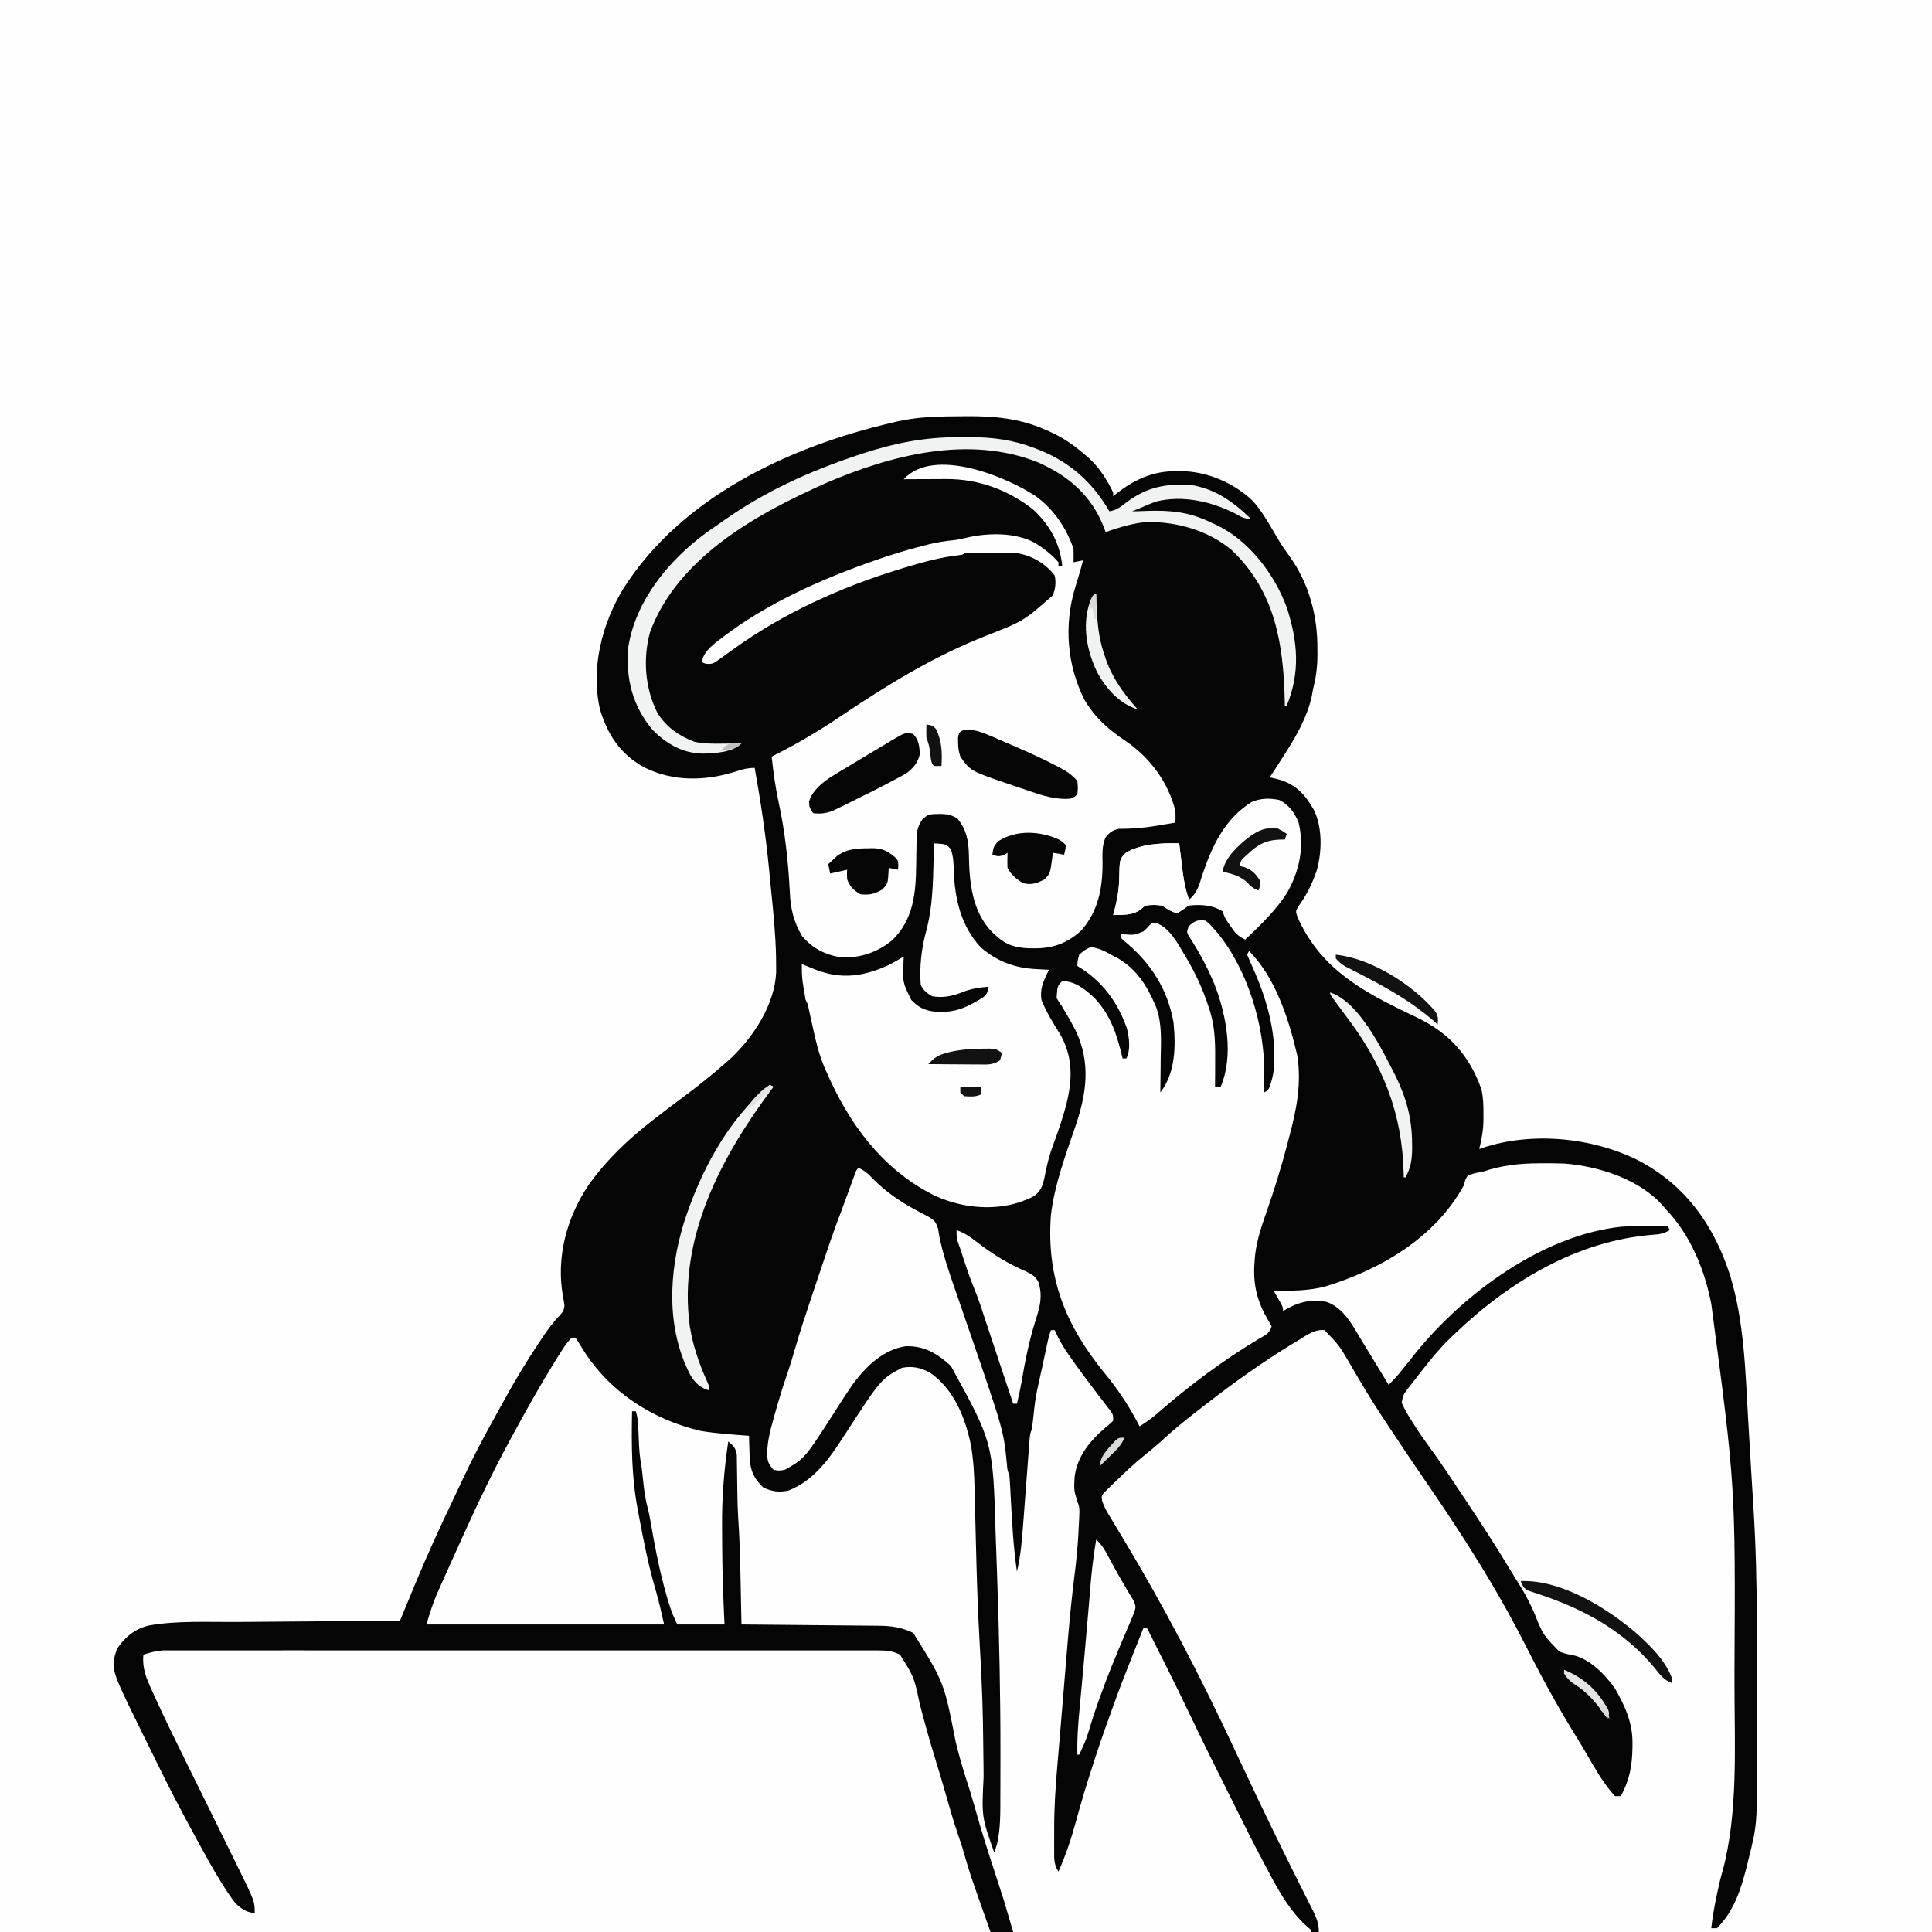 <svg version="1.1" xmlns="http://www.w3.org/2000/svg" width="1024" height="1024">
<rect width="100%" height="100%" fill="#808080" stroke="none"/>
<path d="M0 0 C337.92 0 675.84 0 1024 0 C1024 337.92 1024 675.84 1024 1024 C686.08 1024 348.16 1024 0 1024 C0 686.08 0 348.16 0 0 Z " fill="#FEFEFE" transform="translate(0,0)"/>
<path d="M0 0 C1.142 -0.012 1.142 -0.012 2.306 -0.024 C16.55 -0.138 30.389 1.155 43.562 7 C44.755 7.517 44.755 7.517 45.972 8.045 C53.059 11.248 58.957 15.222 64.812 20.375 C65.558 21.011 66.303 21.646 67.07 22.301 C72.659 27.432 76.472 33.59 79.812 40.375 C79.812 41.035 79.812 41.695 79.812 42.375 C80.274 42 80.735 41.625 81.211 41.238 C90.96 33.589 100.728 29.007 113.188 29.125 C114.406 29.113 114.406 29.113 115.648 29.102 C129.401 29.146 143.438 35.153 153.5 44.562 C158.34 49.72 161.754 55.9 165.34 61.953 C165.826 62.773 166.312 63.593 166.812 64.438 C167.297 65.257 167.782 66.077 168.281 66.922 C169.851 69.437 171.556 71.799 173.312 74.188 C183.69 88.789 188.197 105.742 188.062 123.438 C188.07 124.462 188.078 125.486 188.086 126.541 C188.07 132.78 187.362 138.349 185.812 144.375 C185.534 145.832 185.262 147.29 185 148.75 C181.546 164.172 171.167 178.216 162.812 191.375 C164.665 191.804 164.665 191.804 166.555 192.242 C175.013 194.369 180.343 198.957 184.812 206.375 C185.228 207.047 185.643 207.718 186.07 208.41 C190.813 217.813 190.546 230.908 187.672 240.875 C185.311 247.848 182.096 254.221 177.719 260.164 C176.537 262.447 176.537 262.447 177.461 265.289 C188.47 290.426 208.255 302.813 231.945 314.387 C233.001 314.904 234.056 315.422 235.143 315.955 C237.194 316.955 239.25 317.942 241.314 318.914 C258.133 327.057 268.787 339.16 274.996 356.723 C275.984 361.143 276.106 365.238 276.062 369.75 C276.07 370.549 276.078 371.348 276.086 372.172 C276.068 377.801 275.243 382.935 273.812 388.375 C274.436 388.165 275.059 387.955 275.701 387.739 C301.848 379.099 333.743 382.166 358.242 394.461 C383.177 407.538 398.333 428.908 406.783 455.302 C414.206 479.524 414.883 505.507 416.312 530.625 C416.441 532.833 416.57 535.041 416.699 537.25 C416.892 540.551 417.084 543.852 417.275 547.154 C417.641 553.476 418.018 559.797 418.414 566.117 C418.46 566.848 418.505 567.58 418.552 568.333 C418.754 571.579 418.958 574.825 419.166 578.071 C420.455 598.882 420.974 619.655 420.98 640.504 C420.984 643.038 420.987 645.571 420.991 648.105 C420.996 653.373 420.998 658.642 420.998 663.91 C420.997 669.263 421.004 674.617 421.018 679.97 C421.035 686.521 421.042 693.071 421.041 699.622 C421.042 702.084 421.047 704.547 421.055 707.009 C421.168 746.408 421.168 746.408 416.562 764.812 C416.348 765.707 416.133 766.601 415.912 767.522 C412.776 780.096 409.176 792.011 399.812 801.375 C398.822 801.375 397.832 801.375 396.812 801.375 C397.474 795.433 398.495 789.656 399.75 783.812 C399.92 783.001 400.089 782.19 400.264 781.354 C401.01 777.839 401.8 774.416 402.848 770.977 C411.041 740.391 409.193 705.42 409.13 673.947 C409.125 671.081 409.123 668.215 409.12 665.349 C409.653 567.268 409.653 567.268 396.812 470.375 C396.631 469.507 396.45 468.64 396.264 467.746 C392.516 450.489 385.141 433.195 372.812 420.375 C372.026 419.439 372.026 419.439 371.223 418.484 C358.67 404.303 337.226 397.509 318.952 396.071 C315.088 395.94 311.241 395.908 307.375 395.938 C306.702 395.939 306.028 395.941 305.334 395.943 C294.904 395.988 285.708 397.056 275.812 400.375 C275.116 400.508 274.42 400.641 273.703 400.778 C271.241 401.206 271.241 401.206 267.812 402.375 C266.376 404.656 266.376 404.656 265.812 407.375 C250.626 435.402 221.443 452.366 191.812 461.375 C182.827 463.58 174 463.601 164.812 463.375 C165.173 464.001 165.534 464.628 165.906 465.273 C166.37 466.091 166.834 466.908 167.312 467.75 C167.777 468.562 168.241 469.374 168.719 470.211 C169.812 472.375 169.812 472.375 169.812 474.375 C170.384 474.014 170.955 473.653 171.543 473.281 C178.596 469.245 184.749 468.034 192.812 469.375 C202.249 472.531 206.939 482.365 211.812 490.375 C213.061 492.406 214.31 494.438 215.559 496.469 C219.002 502.089 222.416 507.726 225.812 513.375 C228.542 510.679 231.013 507.962 233.375 504.938 C234.853 503.082 236.332 501.228 237.812 499.375 C238.605 498.38 239.398 497.385 240.215 496.359 C265.835 464.805 307.631 433.883 349.26 429.56 C353.963 429.219 358.662 429.272 363.375 429.312 C364.888 429.319 364.888 429.319 366.432 429.326 C368.892 429.338 371.352 429.354 373.812 429.375 C374.143 430.035 374.472 430.695 374.812 431.375 C371.798 433.096 369.514 433.636 366.062 433.812 C325.497 436.95 289.562 458.837 260.812 486.375 C260.062 487.084 259.312 487.793 258.539 488.523 C253.142 493.749 248.434 499.46 243.812 505.375 C243.322 505.995 242.831 506.614 242.326 507.252 C240.762 509.238 239.222 511.241 237.688 513.25 C237.19 513.88 236.692 514.511 236.178 515.16 C233.553 518.654 233.553 518.654 232.723 522.844 C234.279 526.458 236.247 529.695 238.375 533 C238.78 533.648 239.186 534.297 239.604 534.965 C242.051 538.825 244.645 542.541 247.359 546.219 C253.342 554.378 258.897 562.828 264.5 571.25 C265.078 572.117 265.655 572.984 266.25 573.877 C274.254 585.898 282.158 597.954 289.586 610.342 C290.747 612.266 291.929 614.174 293.121 616.078 C293.853 617.26 294.583 618.442 295.312 619.625 C295.663 620.189 296.013 620.754 296.375 621.335 C298.784 625.336 300.804 629.439 302.762 633.68 C307.594 645.83 307.594 645.83 316.371 654.809 C319.896 655.995 319.896 655.995 323.453 656.645 C332.545 658.622 340.581 666.959 345.812 674.375 C351.214 683.769 355.207 692.653 355.062 703.625 C355.056 704.369 355.049 705.114 355.042 705.881 C354.866 715.322 353.497 723.098 348.812 731.375 C347.822 731.375 346.832 731.375 345.812 731.375 C338.76 723.824 333.697 713.855 328.412 705.03 C326.714 702.211 324.991 699.408 323.266 696.605 C314.043 681.547 305.791 666.122 297.812 650.375 C286.193 627.459 272.968 605.805 258.812 584.375 C257.757 582.77 257.757 582.77 256.68 581.133 C252.704 575.128 248.635 569.189 244.562 563.25 C238.23 554.013 231.983 544.721 225.812 535.375 C225.367 534.704 224.922 534.032 224.463 533.34 C219.833 526.344 215.333 519.295 211.07 512.066 C210.417 510.961 209.764 509.856 209.091 508.717 C207.815 506.547 206.547 504.372 205.29 502.191 C199.594 492.446 199.594 492.446 191.812 484.375 C186.656 483.792 182.182 487.176 177.875 489.812 C177.132 490.259 176.389 490.706 175.624 491.166 C159.219 501.117 143.59 512.269 128.478 524.078 C126.748 525.425 125.011 526.762 123.273 528.098 C116.733 533.15 110.49 538.369 104.434 544.004 C101.928 546.271 99.346 548.354 96.688 550.438 C91.391 554.738 86.456 559.373 81.562 564.125 C80.786 564.859 80.01 565.592 79.21 566.348 C78.496 567.053 77.782 567.758 77.047 568.484 C76.399 569.113 75.752 569.742 75.085 570.39 C73.567 572.329 73.567 572.329 73.957 574.84 C74.826 577.416 75.853 579.508 77.262 581.832 C78.028 583.111 78.028 583.111 78.811 584.416 C79.368 585.33 79.926 586.245 80.5 587.188 C81.692 589.175 82.883 591.164 84.074 593.152 C84.692 594.18 85.31 595.207 85.947 596.265 C106.691 630.843 125.345 666.491 142.447 702.998 C144.067 706.457 145.689 709.916 147.312 713.375 C147.645 714.084 147.978 714.792 148.32 715.523 C159.645 739.641 171.3 763.615 183.337 787.387 C183.774 788.252 184.21 789.117 184.66 790.008 C185.031 790.739 185.403 791.47 185.785 792.223 C187.694 796.223 188.812 798.863 188.812 803.375 C131.393 803.375 73.972 803.375 14.812 803.375 C3.812 772.375 3.812 772.375 -0.188 758.375 C-0.957 756.013 -1.743 753.657 -2.562 751.312 C-4.871 744.494 -6.871 737.615 -8.818 730.686 C-10.66 724.156 -12.619 717.669 -14.625 711.188 C-17.558 701.688 -20.2 692.127 -22.703 682.505 C-25.698 668.256 -25.698 668.256 -33.188 656.375 C-37.168 654.393 -40.44 654.125 -44.858 654.123 C-45.519 654.12 -46.179 654.118 -46.86 654.115 C-49.076 654.107 -51.293 654.114 -53.51 654.121 C-55.113 654.119 -56.717 654.116 -58.321 654.112 C-62.732 654.103 -67.142 654.107 -71.552 654.114 C-76.308 654.118 -81.063 654.111 -85.819 654.106 C-95.136 654.097 -104.454 654.099 -113.771 654.104 C-121.344 654.109 -128.916 654.11 -136.488 654.107 C-137.565 654.107 -138.642 654.107 -139.752 654.106 C-141.939 654.106 -144.127 654.105 -146.314 654.104 C-166.84 654.099 -187.365 654.105 -207.89 654.116 C-225.505 654.125 -243.12 654.123 -260.735 654.114 C-281.183 654.104 -301.631 654.099 -322.078 654.105 C-324.259 654.106 -326.439 654.107 -328.619 654.107 C-330.228 654.108 -330.228 654.108 -331.87 654.108 C-339.433 654.11 -346.996 654.107 -354.559 654.102 C-363.776 654.097 -372.993 654.098 -382.211 654.109 C-386.914 654.114 -391.618 654.116 -396.321 654.11 C-400.627 654.104 -404.932 654.107 -409.238 654.118 C-410.796 654.12 -412.353 654.119 -413.911 654.114 C-416.029 654.108 -418.147 654.114 -420.265 654.123 C-422.029 654.124 -422.029 654.124 -423.83 654.124 C-427.575 654.404 -430.621 655.231 -434.188 656.375 C-434.859 663.858 -432.591 669.048 -429.469 675.773 C-428.975 676.865 -428.48 677.957 -427.971 679.082 C-422.966 690.052 -417.683 700.887 -412.328 711.689 C-410.64 715.096 -408.959 718.506 -407.279 721.917 C-405.004 726.535 -402.728 731.153 -400.449 735.769 C-396.113 744.55 -391.782 753.333 -387.475 762.129 C-386.283 764.558 -385.085 766.983 -383.887 769.409 C-375.188 787.113 -375.188 787.113 -375.188 793.375 C-379.661 792.864 -381.863 791.36 -385.188 788.375 C-386.765 786.376 -388.177 784.436 -389.562 782.312 C-389.977 781.683 -390.392 781.054 -390.82 780.406 C-397.884 769.438 -403.978 757.841 -410.188 746.375 C-410.656 745.509 -411.125 744.643 -411.608 743.751 C-415.502 736.534 -419.273 729.26 -422.934 721.922 C-423.276 721.236 -423.618 720.551 -423.971 719.845 C-427.444 712.876 -430.887 705.893 -434.297 698.893 C-434.976 697.503 -435.656 696.114 -436.338 694.727 C-451.557 663.779 -451.557 663.779 -448.188 653.25 C-443.872 647.046 -438.729 642.663 -431.276 640.922 C-416.161 638.245 -400.096 639.165 -384.809 639.059 C-382.299 639.038 -379.79 639.017 -377.281 638.996 C-370.733 638.941 -364.185 638.891 -357.638 638.843 C-350.934 638.793 -344.229 638.737 -337.525 638.682 C-324.413 638.575 -311.3 638.473 -298.188 638.375 C-297.774 637.373 -297.361 636.371 -296.935 635.339 C-295.362 631.533 -293.786 627.728 -292.208 623.925 C-291.533 622.295 -290.858 620.664 -290.186 619.034 C-283.872 603.736 -276.992 588.753 -269.839 573.833 C-268.355 570.727 -266.894 567.611 -265.445 564.488 C-260.001 552.791 -254.045 541.441 -247.75 530.18 C-246.183 527.368 -244.639 524.544 -243.098 521.719 C-237.382 511.327 -231.318 501.254 -224.75 491.375 C-224.088 490.378 -223.425 489.381 -222.743 488.354 C-219.924 484.178 -217.21 480.325 -213.652 476.75 C-211.939 474.819 -211.227 473.907 -211.035 471.314 C-211.216 469.795 -211.454 468.283 -211.741 466.78 C-215.62 445.897 -209.808 424.74 -198.188 407.375 C-188.387 393.766 -176.944 382.912 -163.688 372.688 C-162.91 372.084 -162.132 371.481 -161.331 370.86 C-156.879 367.418 -152.394 364.025 -147.875 360.672 C-140.046 354.862 -132.484 348.844 -125.188 342.375 C-124.083 341.399 -124.083 341.399 -122.957 340.402 C-110.771 328.946 -99.535 311.75 -98.8 294.641 C-98.791 292.969 -98.803 291.297 -98.832 289.625 C-98.841 288.692 -98.85 287.758 -98.859 286.797 C-99.085 274.921 -100.271 263.111 -101.476 251.301 C-101.872 247.409 -102.245 243.516 -102.615 239.621 C-104.372 221.711 -107.006 204.08 -110.188 186.375 C-113.876 186.375 -116.369 187.016 -119.822 188.155 C-136.161 193.408 -153.364 193.833 -168.879 186.02 C-181.471 179.02 -188.047 168.954 -192.188 155.375 C-197.104 133.599 -191.272 110.273 -179.898 91.496 C-149.034 42.73 -91.682 16.051 -37.188 3.375 C-36.46 3.199 -35.733 3.022 -34.984 2.84 C-23.444 0.149 -11.789 0.07 0 0 Z " fill="#050505" transform="translate(510.188,220.625)"/>
<path d="M0 0 C3.168 1.383 5.065 2.95 7.375 5.5 C14.444 12.727 22.873 18.454 31.824 23.089 C40.613 27.682 40.613 27.682 42.188 32.25 C42.463 33.833 42.733 35.416 43 37 C45.062 46.835 48.348 56.24 51.638 65.713 C52.901 69.351 54.151 72.993 55.402 76.635 C56.344 79.376 57.288 82.117 58.231 84.858 C76.94 139.22 76.94 139.22 78.711 157.305 C78.913 160.095 78.913 160.095 80 163 C80.197 165.374 80.344 167.753 80.465 170.133 C80.542 171.587 80.62 173.041 80.698 174.495 C80.737 175.252 80.776 176.01 80.816 176.791 C81.464 189.253 82.202 201.64 84 214 C85.92 205.839 86.646 197.693 87.254 189.348 C87.36 187.957 87.467 186.566 87.574 185.175 C87.854 181.545 88.126 177.914 88.397 174.284 C88.832 168.45 89.274 162.616 89.722 156.783 C89.877 154.752 90.026 152.72 90.176 150.689 C90.316 148.846 90.316 148.846 90.459 146.965 C90.54 145.883 90.62 144.8 90.703 143.685 C91 141 91 141 92 138 C92.432 134.565 92.809 131.131 93.162 127.688 C93.654 123.188 94.403 118.844 95.431 114.437 C96.071 111.696 96.664 108.947 97.254 106.195 C97.469 105.2 97.683 104.205 97.904 103.18 C98.348 101.12 98.791 99.06 99.232 97 C99.446 96.013 99.659 95.025 99.879 94.008 C100.07 93.117 100.262 92.227 100.459 91.309 C101 89 101 89 102 86 C102.66 86 103.32 86 104 86 C104.55 87.16 105.101 88.32 105.668 89.516 C107.858 93.885 110.458 97.792 113.312 101.75 C113.819 102.463 114.326 103.176 114.849 103.911 C117.875 108.139 120.975 112.306 124.121 116.445 C125.15 117.801 125.15 117.801 126.2 119.185 C127.551 120.958 128.909 122.725 130.275 124.487 C131.198 125.696 131.198 125.696 132.141 126.93 C132.693 127.644 133.245 128.358 133.813 129.093 C135 131 135 131 135 134 C133.461 135.578 133.461 135.578 131.375 137.25 C123.03 144.317 115.821 152.686 114.555 163.969 C114.172 170.648 114.172 170.648 116.022 176.888 C117.219 179.473 117.175 181.206 117.047 184.043 C116.985 185.516 116.985 185.516 116.922 187.018 C116.865 188.064 116.809 189.11 116.75 190.188 C116.697 191.275 116.644 192.363 116.589 193.484 C116.202 200.783 115.521 207.983 114.59 215.23 C111.821 237.018 110.29 258.997 108.438 280.875 C108.332 282.126 108.226 283.377 108.117 284.666 C107.501 291.95 106.894 299.234 106.292 306.519 C106.006 309.927 105.71 313.333 105.412 316.74 C104.421 328.236 103.67 339.65 103.739 351.193 C103.75 353.39 103.739 355.586 103.727 357.783 C103.728 359.206 103.73 360.628 103.734 362.051 C103.737 363.295 103.739 364.539 103.741 365.822 C103.985 368.811 104.424 370.491 106 373 C109.846 364.336 112.776 355.645 115.25 346.5 C117.971 336.45 120.979 326.527 124.188 316.625 C124.503 315.648 124.503 315.648 124.825 314.651 C127.085 307.657 129.421 300.702 131.969 293.808 C133.139 290.622 134.265 287.423 135.395 284.223 C138.006 276.899 140.824 269.665 143.688 262.438 C144.178 261.195 144.668 259.952 145.158 258.709 C147.095 253.802 149.038 248.897 151 244 C151.66 244 152.32 244 153 244 C155.365 248.704 157.727 253.41 160.086 258.117 C160.883 259.707 161.681 261.296 162.48 262.884 C167.129 272.133 171.694 281.415 176.137 290.766 C182.417 303.968 188.932 317.051 195.47 330.126 C196.826 332.838 198.179 335.551 199.53 338.265 C209.082 357.478 209.082 357.478 219.137 376.43 C219.557 377.199 219.978 377.968 220.411 378.76 C225.714 388.292 231.458 397.109 240 404 C240 404.33 240 404.66 240 405 C187.86 405 135.72 405 82 405 C80.35 399.39 78.7 393.78 77 388 C75.435 383.124 73.865 378.251 72.264 373.387 C68.636 362.342 65.108 351.291 62.001 340.086 C60.423 334.407 58.687 328.796 56.875 323.188 C54.851 316.898 53.084 310.618 51.534 304.194 C45.372 272.686 45.372 272.686 29.062 246.5 C23.057 243.559 17.392 242.701 10.77 242.681 C9.979 242.671 9.188 242.661 8.373 242.651 C5.781 242.62 3.189 242.603 0.598 242.586 C-1.208 242.567 -3.014 242.548 -4.82 242.527 C-9.557 242.476 -14.293 242.436 -19.029 242.399 C-23.869 242.359 -28.709 242.308 -33.549 242.258 C-43.032 242.161 -52.516 242.077 -62 242 C-62.025 240.721 -62.05 239.441 -62.076 238.123 C-62.171 233.3 -62.271 228.476 -62.372 223.653 C-62.415 221.58 -62.457 219.506 -62.497 217.433 C-62.711 206.528 -63.023 195.671 -63.779 184.789 C-64.017 180.716 -64.117 176.657 -64.176 172.578 C-64.194 171.545 -64.194 171.545 -64.212 170.49 C-64.261 167.692 -64.308 164.894 -64.326 162.095 C-64.341 160.005 -64.381 157.917 -64.426 155.828 C-64.448 154.001 -64.448 154.001 -64.47 152.138 C-65.089 148.471 -66.143 147.288 -69 145 C-71.274 160.204 -72.438 175.056 -72.281 190.427 C-72.25 193.5 -72.24 196.572 -72.234 199.645 C-72.179 213.784 -71.653 227.876 -71 242 C-79.25 242 -87.5 242 -96 242 C-98.963 236.074 -100.682 230.663 -102.375 224.312 C-102.831 222.617 -102.831 222.617 -103.296 220.887 C-106.068 210.277 -108.09 199.575 -109.957 188.773 C-110.543 185.394 -111.191 182.081 -112.07 178.766 C-113.091 174.633 -113.625 170.601 -114.062 166.375 C-114.219 164.924 -114.376 163.474 -114.535 162.023 C-114.611 161.33 -114.686 160.637 -114.764 159.922 C-114.963 158.3 -115.237 156.687 -115.527 155.078 C-116.304 150.019 -116.395 144.922 -116.605 139.812 C-116.662 138.587 -116.662 138.587 -116.719 137.336 C-116.749 136.599 -116.779 135.862 -116.811 135.103 C-117.002 132.981 -117.428 131.05 -118 129 C-118.66 129 -119.32 129 -120 129 C-120.334 146.604 -120.327 163.645 -117 181 C-116.785 182.159 -116.571 183.318 -116.35 184.513 C-113.82 198.098 -111.154 211.602 -107.176 224.848 C-105.573 230.509 -104.323 236.266 -103 242 C-144.58 242 -186.16 242 -229 242 C-227.14 235.801 -225.396 230.157 -222.77 224.344 C-222.308 223.305 -222.308 223.305 -221.838 222.245 C-220.836 219.993 -219.825 217.746 -218.812 215.5 C-218.101 213.912 -217.39 212.324 -216.679 210.737 C-206.413 187.873 -196.084 164.971 -184 143 C-183.45 141.99 -182.9 140.979 -182.334 139.938 C-175.751 127.845 -169.052 115.84 -161.812 104.125 C-161.02 102.842 -161.02 102.842 -160.212 101.534 C-155.137 93.436 -155.137 93.436 -152 90 C-151.34 90 -150.68 90 -150 90 C-148.569 92.099 -147.245 94.2 -145.938 96.375 C-131.989 118.72 -109.132 133.46 -83.605 139.41 C-75.139 140.795 -66.551 141.364 -58 142 C-57.961 143.827 -57.961 143.827 -57.922 145.691 C-57.866 147.315 -57.808 148.939 -57.75 150.562 C-57.736 151.362 -57.722 152.162 -57.707 152.986 C-57.421 159.998 -55.646 164.543 -50.375 169.438 C-45.662 171.619 -42.1 172.034 -37 171 C-23.308 165.509 -15.355 153.96 -7.637 142.043 C11.851 111.973 11.851 111.973 23 106 C28.545 104.883 33.231 105.906 38.098 108.691 C50.474 117.205 56.54 132.22 59.52 146.489 C61.004 154.69 61.395 162.76 61.562 171.078 C61.598 172.522 61.635 173.966 61.672 175.409 C61.749 178.452 61.822 181.496 61.891 184.539 C62.072 192.456 62.284 200.373 62.496 208.289 C62.517 209.067 62.537 209.846 62.559 210.647 C62.896 223.316 63.374 235.97 64.062 248.625 C64.126 249.813 64.126 249.813 64.191 251.025 C64.353 254.027 64.515 257.029 64.68 260.031 C65.033 266.477 65.323 272.924 65.562 279.375 C65.602 280.423 65.642 281.471 65.683 282.551 C65.913 289.344 66.034 296.132 66.105 302.928 C66.153 307.376 66.214 311.823 66.274 316.27 C66.299 318.472 66.318 320.674 66.328 322.877 C65.292 344.036 65.292 344.036 72 363 C72.309 362.01 72.619 361.02 72.938 360 C73.199 359.165 73.199 359.165 73.465 358.312 C75.4 349.949 75.179 341.452 75.203 332.918 C75.21 331.384 75.217 329.85 75.224 328.316 C75.243 323.273 75.247 318.23 75.25 313.188 C75.251 312.324 75.252 311.461 75.253 310.572 C75.288 279.818 74.617 249.109 73.562 218.375 C73.529 217.383 73.495 216.392 73.46 215.37 C73.233 208.733 72.997 202.097 72.754 195.461 C72.708 194.192 72.708 194.192 72.661 192.897 C71.289 145.59 71.289 145.59 49 105 C41.849 98.471 34.889 94.186 24.957 94.539 C13.369 96.345 4.436 104.814 -2.411 113.865 C-5.81 118.658 -8.969 123.608 -12.125 128.562 C-28.415 154.009 -28.415 154.009 -39 160 C-42.25 160.562 -42.25 160.562 -45 160 C-47.78 157.089 -48.415 155.029 -48.387 151.047 C-48.199 144.499 -46.621 138.515 -44.812 132.25 C-44.493 131.105 -44.173 129.959 -43.844 128.78 C-41.843 121.691 -39.685 114.684 -37.254 107.731 C-35.968 103.904 -34.827 100.048 -33.715 96.168 C-31.097 87.16 -28.178 78.265 -25.188 69.375 C-24.659 67.799 -24.132 66.222 -23.604 64.646 C-13.623 34.881 -13.623 34.881 -8.775 22.063 C-7.905 19.747 -7.057 17.423 -6.211 15.098 C-5.758 13.857 -5.758 13.857 -5.297 12.592 C-4.673 10.879 -4.05 9.165 -3.43 7.451 C-3.131 6.633 -2.832 5.815 -2.523 4.973 C-2.255 4.233 -1.986 3.493 -1.708 2.731 C-1 1 -1 1 0 0 Z " fill="#FEFEFE" transform="translate(455,619)"/>
<path d="M0 0 C9.455 6.849 16.316 16.947 20 28 C20.04 30.333 20.044 32.667 20 35 C22.475 34.505 22.475 34.505 25 34 C24.356 36.648 23.641 39.257 22.844 41.863 C22.626 42.586 22.408 43.308 22.184 44.053 C21.731 45.549 21.275 47.043 20.816 48.537 C14.837 68.474 16.53 89.358 25.75 107.875 C31.384 117.447 38.8 123.995 48 130 C60.562 138.657 70.474 151.943 74 167 C74.057 168.999 74.07 171.001 74 173 C71.126 173.487 68.251 173.966 65.375 174.438 C64.515 174.58 63.655 174.723 62.769 174.87 C56.429 175.881 50.31 176.324 43.883 176.301 C40.627 177.09 38.939 178.25 36.938 180.956 C34.95 185.288 35.341 190.07 35.375 194.75 C35.375 207.811 33.057 219.96 24.148 230.109 C16.831 236.931 8.999 239.755 -0.938 239.625 C-1.816 239.617 -2.694 239.608 -3.598 239.6 C-10.706 239.351 -15.68 237.919 -21 233 C-21.975 232.13 -21.975 232.13 -22.969 231.242 C-33.905 220.167 -35.254 204.409 -35.479 189.68 C-35.696 182.459 -36.752 176.767 -41.438 171 C-45.291 168.153 -49.58 168.316 -54.211 168.5 C-57.273 168.835 -57.273 168.835 -60.188 171.375 C-63.07 175.55 -63.161 178.515 -63.211 183.465 C-63.239 185.003 -63.268 186.542 -63.297 188.08 C-63.338 190.496 -63.375 192.911 -63.401 195.326 C-63.58 210.233 -64.767 224.244 -76 235.25 C-83.789 241.709 -93.041 244.92 -103.152 244.414 C-111.463 243.206 -118.62 239.516 -124 233 C-128.403 225.366 -130.007 218.546 -130.375 209.812 C-131.193 193.855 -132.918 177.81 -136.309 162.188 C-138.044 154.186 -139.137 146.134 -140 138 C-138.826 137.406 -137.651 136.811 -136.441 136.199 C-125.153 130.418 -114.515 124.076 -104 117 C-78.862 100.1 -54.341 84.927 -26 73.812 C-6.541 66.193 -6.541 66.193 9 52.562 C10.408 48.954 10.821 45.812 10 42 C4.765 35.225 -2.654 31.17 -11 30 C-13.066 29.912 -15.135 29.869 -17.203 29.867 C-18.92 29.865 -18.92 29.865 -20.672 29.863 C-21.853 29.867 -23.033 29.871 -24.25 29.875 C-26.044 29.869 -26.044 29.869 -27.875 29.863 C-29.015 29.865 -30.154 29.866 -31.328 29.867 C-32.369 29.868 -33.409 29.869 -34.481 29.871 C-36.996 29.831 -36.996 29.831 -39 31 C-40.83 31.273 -42.664 31.518 -44.5 31.75 C-53.228 33.061 -61.566 35.434 -70 38 C-70.804 38.243 -71.609 38.487 -72.438 38.738 C-103.461 48.267 -133.827 62.031 -160.219 81.031 C-160.941 81.545 -161.664 82.058 -162.408 82.587 C-163.811 83.589 -165.205 84.604 -166.586 85.635 C-171.347 89.043 -171.347 89.043 -174.965 88.805 C-175.636 88.539 -176.308 88.274 -177 88 C-176.225 81.713 -169.679 77.718 -165 74 C-142.079 56.778 -114.875 44.525 -88 35 C-86.843 34.585 -86.843 34.585 -85.662 34.161 C-77.026 31.083 -68.323 28.448 -59.438 26.188 C-58.629 25.98 -57.82 25.773 -56.986 25.56 C-52.399 24.436 -47.929 23.719 -43.229 23.277 C-40.953 22.994 -38.811 22.513 -36.586 21.961 C-25.152 19.297 -10.366 19.071 0 25 C4.403 27.81 8.589 31.02 12 35 C12 35.66 12 36.32 12 37 C12.66 37 13.32 37 14 37 C12.84 24.97 7.438 15.322 -1.371 7.094 C-14.445 -3.319 -30.522 -9.169 -47.246 -9.098 C-47.902 -9.096 -48.558 -9.095 -49.234 -9.093 C-51.302 -9.088 -53.37 -9.075 -55.438 -9.062 C-56.851 -9.057 -58.264 -9.053 -59.678 -9.049 C-63.119 -9.038 -66.559 -9.021 -70 -9 C-54.02 -26.446 -15.226 -10.129 0 0 Z " fill="#FEFEFE" transform="translate(549,263)"/>
<path d="M0 0 C2.438 2 2.438 2 5 5 C5.451 5.512 5.902 6.024 6.367 6.551 C22.246 25.906 31.269 55.717 31.062 80.375 C31.058 81.397 31.053 82.419 31.049 83.473 C31.037 85.982 31.021 88.491 31 91 C33.615 89.693 33.676 88.72 34.598 85.992 C36.066 81.298 36.503 77.023 36.438 72.125 C36.43 71.311 36.422 70.496 36.415 69.657 C35.969 52.698 30.595 36.906 23.562 21.625 C23.047 20.429 22.531 19.233 22 18 C22.33 17.34 22.66 16.68 23 16 C36.597 29.752 43.571 50.565 48 69 C48.179 69.721 48.358 70.442 48.543 71.185 C50.896 85.673 48.347 99.602 44.562 113.562 C44.108 115.307 43.655 117.051 43.203 118.796 C39.949 131.185 36.182 143.348 31.91 155.426 C29.112 163.382 26.494 171.538 26 180 C25.924 181.112 25.848 182.225 25.77 183.371 C25.356 194.277 27.788 202.787 33.375 212.125 C33.911 213.074 34.447 214.023 35 215 C33.671 218.986 32.042 219.412 28.438 221.5 C9.003 233.074 -9.307 246.869 -26.309 261.766 C-29.105 264.087 -31.945 266.038 -35 268 C-35.522 267.007 -36.044 266.015 -36.582 264.992 C-41.526 255.793 -47.063 247.681 -53.679 239.619 C-74.326 214.324 -84.461 189.03 -82 156 C-80.05 139.738 -74.266 124.317 -68.992 108.906 C-63.067 91.551 -60.723 75.027 -69 58 C-72.039 52.15 -75.343 46.486 -79 41 C-78.547 34.547 -78.547 34.547 -76 32 C-69.069 32 -63.66 36.502 -58.82 41.047 C-50.034 50.397 -46.904 60.834 -44 73 C-43.34 73 -42.68 73 -42 73 C-39.661 68.322 -40.487 62.116 -41.684 57.18 C-46.544 43.021 -55.077 31.628 -68 24 C-67.875 21.25 -67.875 21.25 -67 18 C-64.25 15.562 -64.25 15.562 -61 14 C-56.645 14.37 -53.297 16.241 -49.5 18.312 C-47.845 19.204 -47.845 19.204 -46.156 20.113 C-36.874 25.662 -31.198 34.171 -27 44 C-26.594 44.943 -26.594 44.943 -26.179 45.906 C-22.99 54.726 -23.673 63.889 -23.812 73.125 C-23.828 74.862 -23.841 76.599 -23.854 78.336 C-23.886 82.558 -23.938 86.779 -24 91 C-15.978 80.736 -15.758 66.47 -17 54 C-20.113 35.931 -29.52 21.766 -43.566 10.375 C-44.039 9.921 -44.513 9.467 -45 9 C-45 8.34 -45 7.68 -45 7 C-44.359 7.07 -43.719 7.139 -43.059 7.211 C-37.721 7.623 -37.721 7.623 -32.918 5.629 C-31.119 3.977 -31.119 3.977 -29.57 2.215 C-28 1 -28 1 -26.114 1.236 C-19.201 3.735 -14.918 11.738 -11.375 17.75 C-10.899 18.547 -10.423 19.344 -9.933 20.166 C-4.987 28.557 -1.232 36.927 1.75 46.188 C1.961 46.841 2.172 47.495 2.39 48.168 C5.173 57.24 5.13 66.081 5.062 75.5 C5.058 76.704 5.053 77.908 5.049 79.148 C5.037 82.099 5.021 85.049 5 88 C5.99 88 6.98 88 8 88 C15.029 71.348 11.036 50.214 4.811 33.977 C1.071 24.861 -3.627 16.126 -9.066 7.918 C-10 6 -10 6 -9 3 C-6.098 0.202 -4.009 -0.782 0 0 Z " fill="#FEFEFE" transform="translate(639,488)"/>
<path d="M0 0 C6.402 0.362 6.402 0.362 8.906 3.031 C10.318 6.862 10.44 10.469 10.5 14.5 C11.063 29.44 14.318 43.938 24.883 55.184 C33.465 62.546 42.731 66.03 53.938 66.625 C54.621 66.664 55.305 66.702 56.01 66.742 C57.673 66.835 59.336 66.919 61 67 C60.567 67.853 60.567 67.853 60.125 68.723 C57.753 73.656 56.121 77.435 57 83 C59.646 89.697 63.604 95.823 67.352 101.945 C74.736 115.629 73.055 128.968 68.75 143.438 C66.976 149.251 65.023 154.973 62.891 160.664 C60.896 166.076 59.66 171.489 58.578 177.143 C57.633 181.597 56.685 184.244 53 187 C50.598 188.23 50.598 188.23 48.062 189.188 C47.228 189.511 46.394 189.835 45.535 190.168 C30.53 195.093 13.063 192.956 -0.844 186.089 C-27.805 172.192 -45.218 148.234 -57 121 C-57.341 120.233 -57.682 119.466 -58.033 118.676 C-60.963 111.799 -62.611 104.791 -64.188 97.5 C-64.7 95.177 -65.214 92.854 -65.73 90.531 C-65.951 89.516 -66.172 88.501 -66.399 87.455 C-66.9 85.015 -66.9 85.015 -68 83 C-68.393 80.924 -68.741 78.839 -69.062 76.75 C-69.239 75.631 -69.416 74.512 -69.598 73.359 C-69.976 70.199 -70.072 67.179 -70 64 C-69.287 64.286 -68.574 64.572 -67.84 64.867 C-66.434 65.428 -66.434 65.428 -65 66 C-64.135 66.353 -63.27 66.706 -62.379 67.07 C-48.859 72.133 -37.716 70.561 -24.852 64.893 C-21.802 63.423 -18.911 61.728 -16 60 C-16.046 60.99 -16.093 61.98 -16.141 63 C-16.596 73.66 -16.596 73.66 -12 83 C-7.276 87.897 -3.216 89.182 3.5 89.375 C10.733 89.33 15.8 87.595 22 84 C22.652 83.643 23.305 83.286 23.977 82.918 C26.378 81.49 27.813 80.611 28.648 77.879 C28.822 76.949 28.822 76.949 29 76 C23.725 76.346 19.475 77.082 14.562 79.062 C9.316 81.071 4.588 82.027 -1 81 C-3.934 79.204 -5.472 78.056 -7 75 C-7.762 65.433 -6.568 55.357 -4 46.125 C-0.061 31.238 -0.43 15.273 0 0 Z " fill="#FEFEFE" transform="translate(495,447)"/>
<path d="M0 0 C2.071 0.011 4.141 0 6.212 -0.013 C18.309 -0.029 29.15 1.436 40.444 5.823 C41.349 6.173 42.255 6.523 43.187 6.884 C59.414 13.424 71.218 24.142 80.007 39.261 C83.858 38.661 86.104 36.827 89.132 34.448 C99.82 26.464 109.857 24.504 123.007 25.261 C136.008 27.274 145.775 34.25 155.007 43.261 C151.401 43.261 149.952 42.257 146.819 40.511 C134.17 34.087 118.772 30.512 104.733 34.097 C102.086 35.041 99.559 36.089 97.007 37.261 C95.342 37.934 93.677 38.602 92.007 39.261 C94.606 39.261 97.173 39.167 99.768 39.05 C112.603 38.624 122.466 39.582 134.007 45.261 C134.997 45.705 135.987 46.15 137.007 46.608 C154.267 55.018 167.542 72.655 174.096 90.39 C179.802 108.388 181.317 124.367 174.007 142.261 C173.677 142.261 173.347 142.261 173.007 142.261 C172.985 141.205 172.985 141.205 172.962 140.128 C172.259 109.686 168.072 82.308 145.167 60.108 C132.675 49.424 115.648 44.602 99.44 44.964 C91.979 45.609 85.065 47.873 78.007 50.261 C77.587 49.118 77.587 49.118 77.159 47.952 C70.544 30.914 58.514 20.539 42.007 13.261 C5.541 -1.208 -35.542 9.383 -70.175 24.265 C-73.81 25.87 -77.406 27.551 -80.993 29.261 C-81.669 29.58 -82.345 29.899 -83.041 30.229 C-115.392 45.615 -150.706 68.217 -163.493 103.448 C-167.322 117.462 -166.127 133.134 -159.556 146.097 C-154.831 153.661 -148.133 158.342 -139.833 161.44 C-134.85 162.505 -130.133 162.476 -125.056 162.386 C-124.086 162.377 -123.116 162.368 -122.116 162.358 C-119.742 162.335 -117.368 162.302 -114.993 162.261 C-119.891 167.158 -129.001 167.486 -135.618 167.698 C-146.442 167.376 -154.333 162.741 -161.993 155.261 C-172.877 142.338 -176.411 127.855 -174.993 111.261 C-171.08 86.467 -153.46 65.122 -133.681 50.636 C-131.136 48.818 -128.568 47.036 -125.993 45.261 C-125.397 44.841 -124.8 44.421 -124.186 43.988 C-102.67 28.853 -79.357 18.233 -54.493 9.886 C-53.253 9.469 -52.014 9.052 -50.736 8.622 C-34.044 3.146 -17.583 -0.108 0 0 Z " fill="#F1F2F2" transform="translate(507.993,231.739)"/>
<path d="M0 0 C5.09 2.435 8.328 6.948 10.336 12.133 C13.379 25.273 10.708 37.591 4.191 49.23 C-1.899 58.682 -9.882 66.299 -18 74 C-21.758 72.287 -23.357 70.505 -25.688 67.062 C-26.289 66.187 -26.891 65.312 -27.512 64.41 C-29 62 -29 62 -30 59 C-35.664 55.602 -41.547 55.269 -48 56 C-50.034 57.281 -52.044 58.603 -54 60 C-57.274 59.239 -59.191 57.873 -62 56 C-65.042 55.51 -67.955 55.537 -71 56 C-71.763 56.639 -72.526 57.279 -73.312 57.938 C-77.643 61.261 -82.68 60.83 -88 61 C-87.795 60.247 -87.59 59.494 -87.379 58.719 C-85.92 52.967 -84.884 47.588 -84.791 41.665 C-84.593 31.459 -84.593 31.459 -81.5 28.188 C-73.754 23.169 -61.979 22.787 -53 23 C-52.879 23.99 -52.879 23.99 -52.756 25 C-52.385 28.022 -52.005 31.042 -51.625 34.062 C-51.436 35.62 -51.436 35.62 -51.242 37.209 C-50.551 42.654 -49.704 47.778 -48 53 C-43.412 49.392 -42.37 44.912 -40.688 39.562 C-35.612 24.379 -28.664 9.716 -14.457 1.008 C-9.646 -0.966 -5.056 -1.035 0 0 Z " fill="#FEFEFE" transform="translate(678,424)"/>
<path d="M0 0 C4.127 1.421 7.082 3.43 10.5 6.125 C18.665 12.41 27.112 17.801 36.625 21.812 C40.023 23.446 41.624 24.315 43.449 27.641 C45.646 35.076 44.271 40.268 41.981 47.434 C38.521 58.343 36.316 69.241 34.443 80.517 C33.754 84.375 32.882 88.182 32 92 C31.34 92 30.68 92 30 92 C29.673 91.019 29.346 90.039 29.01 89.029 C28.792 88.375 28.574 87.721 28.349 87.048 C27.856 85.569 27.364 84.091 26.871 82.612 C25.506 78.518 24.141 74.424 22.775 70.331 C18.086 56.273 18.086 56.273 15.785 49.285 C15.476 48.348 15.167 47.411 14.848 46.446 C14.307 44.805 13.768 43.163 13.232 41.521 C11.651 36.734 9.846 32.072 7.95 27.401 C6.625 24.054 5.494 20.672 4.375 17.25 C3.97 16.018 3.565 14.785 3.148 13.516 C2.58 11.775 2.58 11.775 2 10 C1.621 8.943 1.242 7.886 0.852 6.797 C0 4 0 4 0 0 Z " fill="#FEFEFE" transform="translate(507,652)"/>
<path d="M0 0 C2.234 2.077 3.747 4.061 5.199 6.738 C5.801 7.835 5.801 7.835 6.415 8.955 C6.835 9.733 7.255 10.511 7.688 11.312 C11.481 18.291 11.481 18.291 15.469 25.16 C15.844 25.791 16.22 26.421 16.607 27.071 C17.63 28.779 18.664 30.479 19.699 32.18 C21.192 35.416 21.085 35.772 20 39 C19.154 41.11 18.275 43.206 17.375 45.293 C16.831 46.564 16.288 47.835 15.746 49.107 C15.461 49.772 15.175 50.438 14.882 51.124 C10.267 61.924 5.832 72.751 1.875 83.812 C1.522 84.8 1.169 85.787 0.805 86.803 C-0.778 91.3 -2.261 95.805 -3.605 100.379 C-4.596 103.746 -5.697 106.939 -7.188 110.125 C-7.532 110.87 -7.876 111.615 -8.23 112.383 C-8.484 112.916 -8.738 113.45 -9 114 C-9.33 114 -9.66 114 -10 114 C-10.145 106.606 -9.703 99.363 -9.012 92.004 C-8.909 90.869 -8.806 89.734 -8.7 88.564 C-8.367 84.897 -8.027 81.23 -7.688 77.562 C-7.34 73.766 -6.995 69.97 -6.649 66.174 C-6.42 63.657 -6.19 61.14 -5.96 58.623 C-5.303 51.412 -4.667 44.2 -4.07 36.984 C-4.003 36.179 -3.936 35.373 -3.867 34.543 C-3.624 31.61 -3.381 28.676 -3.148 25.742 C-2.459 17.088 -1.442 8.562 0 0 Z " fill="#FEFEFE" transform="translate(581,816)"/>
<path d="M0 0 C4.131 0.32 7.393 1.398 11.136 3.043 C11.814 3.329 12.491 3.616 13.189 3.911 C15.368 4.838 17.537 5.785 19.707 6.734 C21.199 7.378 22.691 8.022 24.184 8.665 C31.943 12.034 39.655 15.481 47.144 19.422 C47.793 19.763 48.442 20.103 49.11 20.455 C52.524 22.333 55.37 24.254 57.832 27.297 C58.207 30.922 58.207 30.922 57.832 34.297 C55.383 36.745 54.621 36.65 51.234 36.742 C43.94 36.602 37.373 34.303 30.562 31.927 C28.407 31.176 26.245 30.453 24.08 29.734 C1.186 22.016 1.186 22.016 -4.168 14.297 C-5.102 11.495 -5.332 9.642 -5.356 6.734 C-5.37 5.949 -5.384 5.164 -5.399 4.355 C-4.987 0.674 -3.493 0.327 0 0 Z " fill="#050505" transform="translate(513.168,386.703)"/>
<path d="M0 0 C0.075 0.65 0.15 1.299 0.228 1.969 C0.58 4.959 0.946 7.948 1.312 10.938 C1.489 12.47 1.489 12.47 1.67 14.033 C2.461 20.378 3.768 26.005 6 32 C3.75 33.873 1.601 35.632 -1 37 C-4.353 36.314 -6.14 34.907 -9 33 C-12.042 32.51 -14.955 32.537 -18 33 C-18.763 33.639 -19.526 34.279 -20.312 34.938 C-24.643 38.261 -29.68 37.83 -35 38 C-34.795 37.247 -34.59 36.494 -34.379 35.719 C-32.92 29.967 -31.884 24.588 -31.791 18.665 C-31.593 8.459 -31.593 8.459 -28.5 5.188 C-20.754 0.169 -8.979 -0.213 0 0 Z " fill="#FEFEFE" transform="translate(625,447)"/>
<path d="M0 0 C0.66 0.33 1.32 0.66 2 1 C1.669 1.441 1.338 1.881 0.997 2.335 C-25.97 38.433 -48.882 81.699 -42.348 128.262 C-40.655 138.336 -37.577 147.49 -33.391 156.789 C-32 160 -32 160 -32 162 C-36.801 160.628 -39.425 158.148 -42 154 C-55.058 129.075 -53.584 99.274 -45.492 72.988 C-36.689 45.825 -22.301 18.4 0 0 Z " fill="#F1F2F2" transform="translate(408,575)"/>
<path d="M0 0 C2.991 3.3 3.361 6.458 3.496 10.84 C2.458 15.359 -0.178 18.416 -3.893 21.055 C-5.002 21.655 -6.111 22.256 -7.254 22.875 C-7.863 23.208 -8.473 23.541 -9.1 23.885 C-11.057 24.944 -13.025 25.976 -15 27 C-15.649 27.338 -16.298 27.676 -16.967 28.025 C-20.925 30.074 -24.909 32.062 -28.916 34.012 C-30.967 35.015 -33.008 36.036 -35.049 37.059 C-36.374 37.707 -37.701 38.354 -39.027 39 C-40.2 39.577 -41.373 40.155 -42.582 40.75 C-46.343 42.126 -49.028 42.467 -53 42 C-55 39 -55 39 -55.188 35.812 C-52.495 27.168 -42.559 22.135 -35.125 17.688 C-34.225 17.141 -33.324 16.595 -32.396 16.032 C-30.532 14.906 -28.664 13.784 -26.794 12.668 C-24.946 11.565 -23.101 10.455 -21.261 9.34 C-18.681 7.776 -16.093 6.229 -13.5 4.688 C-12.718 4.213 -11.935 3.739 -11.129 3.251 C-4.153 -0.834 -4.153 -0.834 0 0 Z " fill="#050505" transform="translate(484,389)"/>
<path d="M0 0 C1.855 1.07 1.855 1.07 3.855 3.07 C3.48 5.695 3.48 5.695 2.855 8.07 C0.875 7.74 -1.105 7.41 -3.145 7.07 C-3.219 7.806 -3.294 8.542 -3.371 9.301 C-4.581 18.277 -4.581 18.277 -7.77 21.258 C-11.711 23.374 -14.821 24.276 -19.145 23.07 C-22.461 20.972 -25.373 18.613 -27.145 15.07 C-27.279 12.398 -27.188 9.748 -27.145 7.07 C-27.722 7.421 -28.3 7.772 -28.895 8.133 C-31.503 9.219 -32.539 9.001 -35.145 8.07 C-34.862 4.676 -34.403 3.329 -31.957 0.883 C-22.49 -5.218 -9.987 -4.517 0 0 Z " fill="#050505" transform="translate(561.145,444.93)"/>
<path d="M0 0 C0.686 -0.024 1.372 -0.049 2.078 -0.074 C7.216 -0.104 10.031 1.197 14 4.375 C16 6.375 16 6.375 16.125 9 C16.084 9.784 16.043 10.567 16 11.375 C13.525 10.88 13.525 10.88 11 10.375 C10.979 11.28 10.979 11.28 10.957 12.203 C10.564 18.797 10.564 18.797 7.562 21.875 C3.369 24.33 0.943 24.794 -4 24.375 C-7.417 22.249 -9.714 20.233 -11 16.375 C-11.125 13.625 -11.125 13.625 -11 11.375 C-13.97 12.035 -16.94 12.695 -20 13.375 C-20.33 11.725 -20.66 10.075 -21 8.375 C-19.969 7.405 -18.925 6.45 -17.875 5.5 C-17.295 4.966 -16.715 4.433 -16.117 3.883 C-11.176 0.364 -5.901 0.011 0 0 Z " fill="#050505" transform="translate(460,449.625)"/>
<path d="M0 0 C21.804 -0.836 46.429 14.67 62.25 28.438 C69.444 35.163 76.268 41.751 80 51 C80 51.99 80 52.98 80 54 C75.824 52.45 73.621 49.373 70.938 46 C54.697 26.349 33.259 14.712 9.287 6.839 C8.372 6.528 7.458 6.216 6.516 5.895 C5.694 5.625 4.871 5.355 4.024 5.077 C1.555 3.763 0.981 2.571 0 0 Z " fill="#121212" transform="translate(806,838)"/>
<path d="M0 0 C15.538 5.116 27.599 30.499 34.684 44.273 C40.481 56.215 43.34 66.719 43.438 79.938 C43.448 80.921 43.458 81.904 43.468 82.917 C43.398 88.703 42.694 92.863 40 98 C39.67 98 39.34 98 39 98 C38.991 97.423 38.981 96.845 38.972 96.25 C38.318 63.89 27.737 37.702 8 12 C6.494 9.963 4.994 7.921 3.5 5.875 C2.83 4.965 2.159 4.055 1.469 3.117 C0 1 0 1 0 0 Z " fill="#F1F2F2" transform="translate(705,526)"/>
<path d="M0 0 C18.815 1.981 40.817 15.894 52.758 30.09 C54.336 32.516 54.236 34.163 54 37 C53.072 36.175 52.144 35.35 51.188 34.5 C40.693 25.559 29.167 18.723 16.988 12.379 C16.131 11.932 15.274 11.485 14.391 11.025 C12.7 10.148 11.006 9.277 9.309 8.413 C8.533 8.012 7.757 7.612 6.957 7.199 C6.266 6.847 5.575 6.495 4.863 6.132 C2.902 4.94 1.477 3.754 0 2 C0 1.34 0 0.68 0 0 Z " fill="#121212" transform="translate(708,506)"/>
<path d="M0 0 C0.33 0 0.66 0 1 0 C1.037 1.232 1.075 2.465 1.113 3.734 C1.46 13.149 2.013 21.99 5 31 C5.351 32.078 5.701 33.155 6.062 34.266 C9.778 44.776 15.647 52.75 23 61 C13.207 57.94 6.346 50.055 1.523 41.328 C-3.897 30.107 -6.499 16.887 -2.562 4.75 C-1.235 1.235 -1.235 1.235 0 0 Z " fill="#F1F2F2" transform="translate(580,315)"/>
<path d="M0 0 C2.938 1.5 2.938 1.5 5 3 C4.67 3.99 4.34 4.98 4 6 C3.31 5.991 2.621 5.982 1.91 5.973 C-6.053 6.224 -10.295 8.556 -16 14 C-16.557 14.508 -17.114 15.016 -17.688 15.539 C-19.249 17.082 -19.249 17.082 -20 20 C-18.67 20.309 -18.67 20.309 -17.312 20.625 C-12.95 22.436 -11.561 24.043 -9 28 C-9.188 30.875 -9.188 30.875 -10 33 C-12.771 31.871 -14.125 30.857 -16.125 28.562 C-20.01 25.1 -24.014 24.191 -29 23 C-27.9 15.561 -20.423 8.804 -14.688 4.438 C-9.713 0.923 -6.238 -0.547 0 0 Z " fill="#121212" transform="translate(677,439)"/>
<path d="M0 0 C1.294 -0.014 2.588 -0.028 3.922 -0.043 C7.25 0.188 7.25 0.188 10.25 2.188 C9.938 4.062 9.938 4.062 9.25 6.188 C5.51 8.681 2.624 8.442 -1.699 8.383 C-2.858 8.379 -2.858 8.379 -4.04 8.374 C-6.506 8.363 -8.972 8.338 -11.438 8.312 C-13.11 8.302 -14.783 8.293 -16.455 8.285 C-20.554 8.263 -24.652 8.229 -28.75 8.188 C-25.876 5.186 -23.975 3.6 -19.938 2.5 C-19.127 2.269 -18.316 2.039 -17.48 1.801 C-11.644 0.49 -5.976 0.03 0 0 Z " fill="#121212" transform="translate(520.75,555.812)"/>
<path d="M0 0 C2.527 0.356 3.679 0.583 5.266 2.645 C8.227 9.168 8.432 14.902 8 22 C6.68 22 5.36 22 4 22 C2.21 20.21 2.369 17.488 2 15.062 C1.437 10.893 1.437 10.893 0 7 C-0.04 4.667 -0.043 2.333 0 0 Z " fill="#121212" transform="translate(491,384)"/>
<path d="M0 0 C10.603 4.405 17.799 10.986 23.32 21.055 C24 23 24 23 23 26 C22.394 25.143 21.788 24.286 21.164 23.402 C16.435 16.889 12.127 11.699 5.129 7.465 C2.819 5.876 1.482 4.369 0 2 C0 1.34 0 0.68 0 0 Z " fill="#E4E4E4" transform="translate(829,885)"/>
<path d="M0 0 C3.63 0 7.26 0 11 0 C11 1.32 11 2.64 11 4 C7.987 5.507 5.317 5.178 2 5 C1.34 4.34 0.68 3.68 0 3 C0 2.01 0 1.02 0 0 Z " fill="#121212" transform="translate(509,576)"/>
<path d="M0 0 C-1.61 4.074 -4.538 6.765 -7.625 9.75 C-8.141 10.257 -8.656 10.763 -9.188 11.285 C-10.454 12.528 -11.726 13.765 -13 15 C-13 9.534 -8.288 5.472 -4.812 1.5 C-3 0 -3 0 0 0 Z " fill="#D8D9DA" transform="translate(596,762)"/>
<path d="M0 0 C0.66 0.33 1.32 0.66 2 1 C-2.282 5.453 -6.858 9.572 -12 13 C-10.615 9.873 -9.005 7.76 -6.562 5.375 C-5.966 4.785 -5.369 4.194 -4.754 3.586 C-3 2 -3 2 0 0 Z " fill="#E4E4E4" transform="translate(408,575)"/>
<path d="M0 0 C0.33 0 0.66 0 1 0 C1 4.29 1 8.58 1 13 C0.67 13 0.34 13 0 13 C-0.33 11.02 -0.66 9.04 -1 7 C-1.99 7.495 -1.99 7.495 -3 8 C-1.125 1.125 -1.125 1.125 0 0 Z " fill="#D8D9DA" transform="translate(580,315)"/>
<path d="M0 0 C-2.313 2.313 -3.479 2.496 -6.625 3.125 C-7.442 3.293 -8.26 3.46 -9.102 3.633 C-10.041 3.815 -10.041 3.815 -11 4 C-7.657 -0.279 -5.291 -0.407 0 0 Z " fill="#BFC0C0" transform="translate(393,394)"/>
<path d="M0 0 C2.899 2.395 3.502 4.312 4 8 C2.35 6.35 0.7 4.7 -1 3 C-0.67 2.01 -0.34 1.02 0 0 Z " fill="#D8D9DA" transform="translate(849,903)"/>
</svg>